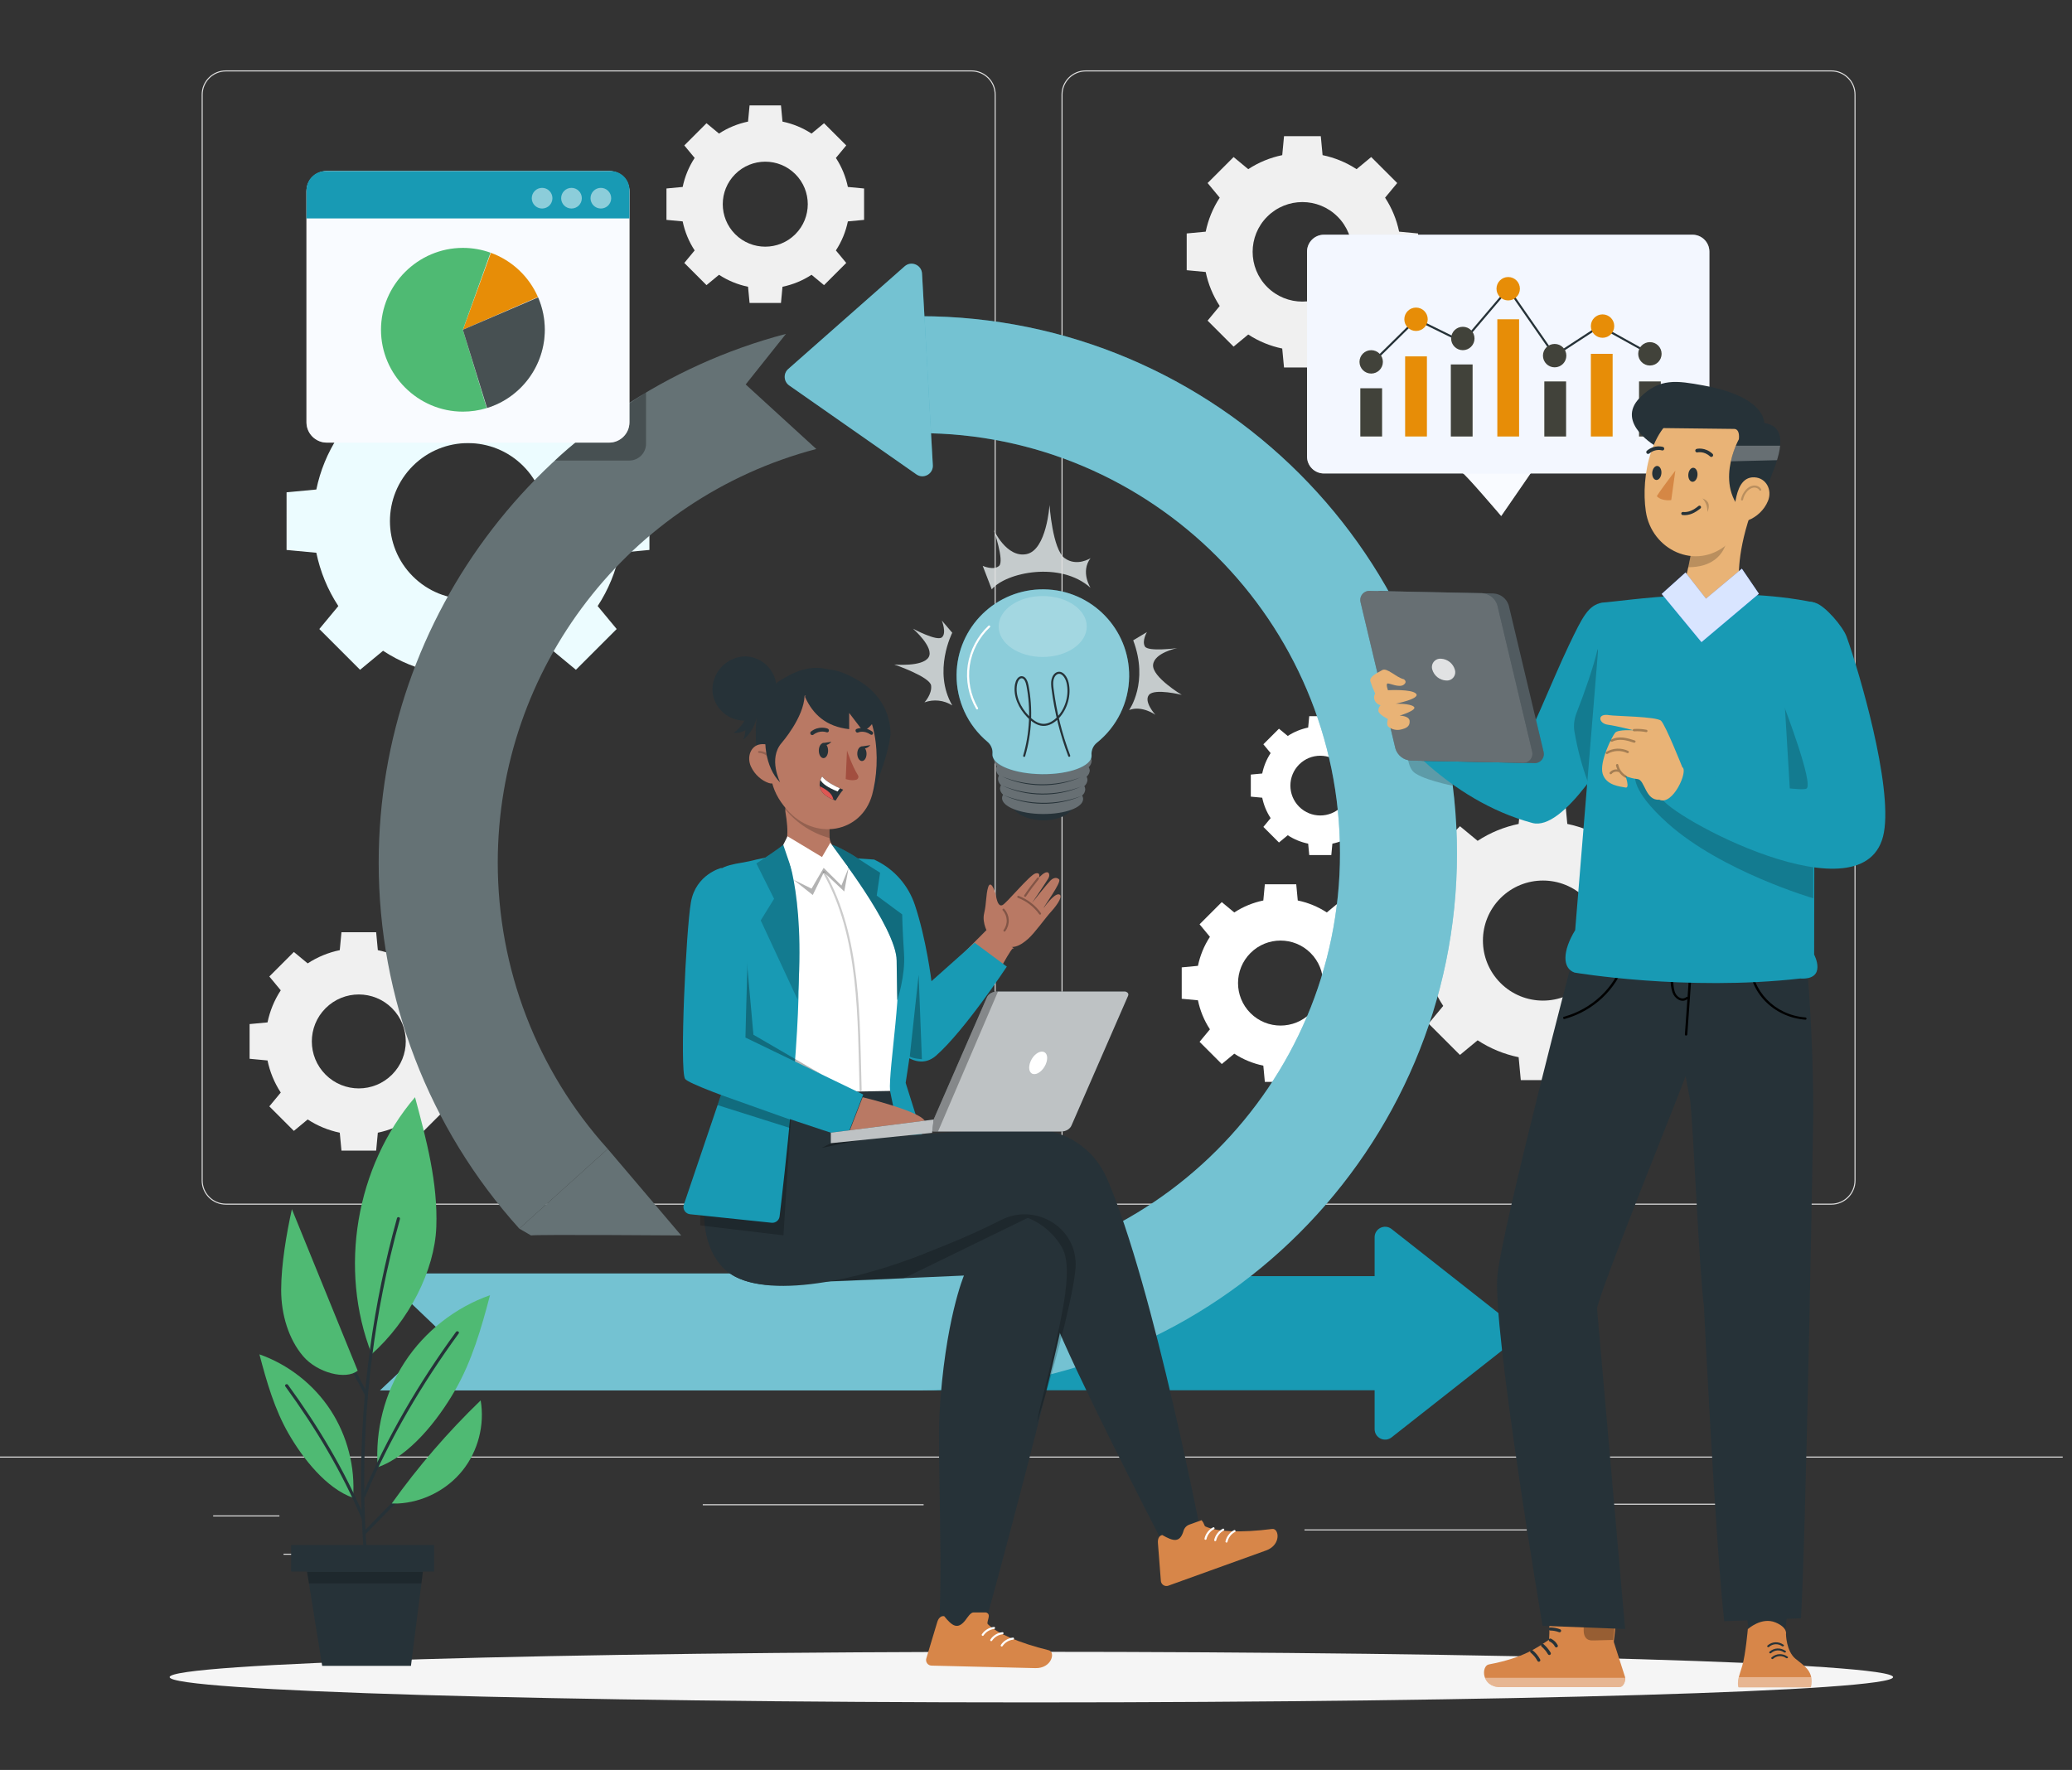 <svg width="206" height="176" viewBox="0 0 206 176" fill="none" xmlns="http://www.w3.org/2000/svg">
<rect x="0" y="0" width="206" height="176" fill="#333333" stroke="none"/>
<g clip-path="url(#clip0_318_1185)">
<path d="M98.601 58.602C100.026 56.907 105.436 55.772 108.422 58.45C108.422 58.45 107.393 56.861 108.422 55.502C108.422 55.502 107.064 56.384 105.85 55.502C104.636 54.62 104.345 50.211 104.345 50.211C104.345 50.211 104.06 54.689 102.063 55.099C100.067 55.507 98.789 52.667 98.789 52.667C98.789 52.667 99.874 55.783 99.331 56.269C98.789 56.755 97.703 56.269 97.703 56.269L98.601 58.602Z" fill="#C5CBCC"/>
<path d="M94.675 62.921C94.675 62.921 92.71 66.736 94.675 70.147C93.851 69.621 92.829 69.509 91.91 69.844C91.91 69.844 92.682 69.028 92.571 68.164C92.46 67.3 88.908 66.078 88.908 66.078C88.908 66.078 91.707 66.335 92.317 65.365C92.926 64.395 90.773 62.518 90.773 62.518C90.773 62.518 93.127 63.788 93.636 63.382C94.146 62.975 93.636 61.702 93.636 61.702L94.675 62.921Z" fill="#C5CBCC"/>
<path d="M112.258 70.605C112.258 70.605 114.244 67.852 112.664 63.672L114.028 62.854C114.028 62.854 113.513 63.726 113.824 64.279C114.135 64.832 117.03 64.449 117.03 64.449C117.03 64.449 114.74 64.91 114.64 66.118C114.539 67.328 117.488 69.095 117.488 69.095C117.488 69.095 114.792 68.421 114.234 69.095C113.675 69.769 114.869 71.076 114.869 71.076C114.869 71.076 113.531 70.116 112.258 70.605Z" fill="#C5CBCC"/>
<path d="M33.638 43.376C32.561 45.016 31.836 46.818 31.45 48.676L28.491 48.955L28.49 54.687L31.45 54.966C31.836 56.824 32.561 58.626 33.638 60.266L31.747 62.549L35.8 66.603L38.084 64.712C39.724 65.789 41.526 66.513 43.384 66.899L43.663 69.859L49.395 69.859L49.673 66.899C51.532 66.513 53.334 65.789 54.974 64.712L57.257 66.602L61.311 62.549L59.42 60.266C60.497 58.625 61.222 56.824 61.607 54.965L64.567 54.686L64.567 48.955L61.608 48.676C61.222 46.818 60.497 45.016 59.42 43.376L61.31 41.092L57.257 37.039L54.974 38.929C53.333 37.852 51.531 37.127 49.673 36.741L49.395 33.781L43.662 33.782L43.384 36.741C41.526 37.127 39.724 37.851 38.084 38.929L35.8 37.038L31.747 41.092L33.638 43.376ZM52.016 46.334C55.046 49.364 55.046 54.277 52.016 57.308C48.985 60.338 44.072 60.338 41.042 57.308C38.011 54.277 38.011 49.365 41.042 46.334C44.072 43.303 48.985 43.303 52.016 46.334Z" fill="#ECFCFF"/>
<path d="M69.063 15.704C68.476 16.597 68.082 17.578 67.872 18.59L66.26 18.742V21.864L67.872 22.016C68.082 23.028 68.477 24.009 69.063 24.902L68.034 26.146L70.241 28.353L71.485 27.324C72.378 27.91 73.359 28.305 74.371 28.515L74.523 30.127H77.645L77.796 28.515C78.808 28.305 79.79 27.911 80.683 27.324L81.927 28.354L84.134 26.146L83.105 24.903C83.691 24.009 84.086 23.028 84.296 22.016L85.908 21.864L85.908 18.743L84.296 18.591C84.086 17.579 83.691 16.598 83.105 15.705L84.134 14.461L81.927 12.254L80.683 13.283C79.79 12.697 78.808 12.302 77.796 12.092L77.645 10.48H74.523L74.371 12.092C73.359 12.302 72.378 12.696 71.485 13.283L70.241 12.253L68.034 14.461L69.063 15.704ZM79.072 17.315C80.722 18.965 80.722 21.641 79.072 23.291C77.421 24.942 74.745 24.942 73.095 23.291C71.445 21.641 71.445 18.965 73.095 17.314C74.746 15.665 77.421 15.665 79.072 17.315Z" fill="#F0F0F0"/>
<path d="M126.328 74.887C125.916 75.515 125.639 76.204 125.491 76.916L124.357 77.022V79.217L125.491 79.323C125.638 80.035 125.916 80.725 126.328 81.353L125.605 82.227L127.156 83.778L128.03 83.055C128.658 83.467 129.348 83.745 130.059 83.892L130.166 85.025H132.36L132.467 83.892C133.178 83.745 133.868 83.467 134.496 83.055L135.37 83.778L136.922 82.227L136.198 81.353C136.61 80.725 136.888 80.035 137.035 79.323L138.168 79.217V77.022L137.035 76.916C136.888 76.205 136.61 75.515 136.198 74.887L136.921 74.013L135.37 72.462L134.496 73.185C133.868 72.773 133.178 72.495 132.467 72.348L132.36 71.214H130.166L130.059 72.347C129.348 72.495 128.658 72.772 128.03 73.184L127.156 72.461L125.604 74.012L126.328 74.887ZM133.363 76.019C134.523 77.179 134.523 79.06 133.363 80.22C132.203 81.38 130.322 81.38 129.162 80.22C128.002 79.06 128.002 77.179 129.162 76.019C130.323 74.859 132.203 74.859 133.363 76.019Z" fill="white"/>
<path d="M120.292 93.156C119.705 94.049 119.311 95.03 119.1 96.042L117.488 96.194V99.316L119.101 99.467C119.311 100.479 119.705 101.46 120.292 102.354L119.262 103.598L121.47 105.805L122.713 104.776C123.607 105.362 124.588 105.757 125.6 105.967L125.752 107.579H128.873L129.025 105.967C130.037 105.757 131.018 105.363 131.912 104.776L133.155 105.805L135.363 103.598L134.333 102.354C134.92 101.461 135.314 100.48 135.524 99.467L137.136 99.316L137.137 96.194L135.525 96.042C135.315 95.03 134.92 94.049 134.333 93.156L135.363 91.912L133.155 89.705L131.912 90.734C131.018 90.147 130.037 89.753 129.025 89.543L128.873 87.931H125.752L125.6 89.543C124.588 89.753 123.607 90.147 122.713 90.734L121.47 89.704L119.262 91.912L120.292 93.156ZM130.301 94.767C131.951 96.417 131.951 99.093 130.301 100.743C128.65 102.394 125.974 102.394 124.324 100.743C122.673 99.093 122.673 96.418 124.324 94.767C125.974 93.116 128.65 93.116 130.301 94.767Z" fill="white"/>
<path d="M143.486 87.032C142.658 88.294 142.1 89.68 141.804 91.11L139.526 91.324V95.734L141.804 95.948C142.1 97.377 142.657 98.763 143.486 100.026L142.032 101.783L145.15 104.901L146.907 103.446C148.169 104.275 149.555 104.832 150.984 105.129L151.199 107.406H155.608L155.823 105.129C157.252 104.832 158.638 104.275 159.9 103.446L161.657 104.901L164.775 101.783L163.321 100.026C164.15 98.764 164.707 97.378 165.003 95.949L167.28 95.734L167.281 91.325L165.004 91.11C164.707 89.681 164.15 88.295 163.321 87.033L164.775 85.276L161.657 82.158L159.901 83.612C158.639 82.784 157.252 82.226 155.823 81.93L155.609 79.652L151.199 79.653L150.985 81.93C149.555 82.227 148.17 82.784 146.907 83.612L145.151 82.158L142.032 85.276L143.486 87.032ZM157.624 89.308C159.955 91.639 159.955 95.419 157.624 97.75C155.293 100.082 151.513 100.082 149.182 97.75C146.851 95.419 146.851 91.639 149.182 89.308C151.514 86.977 155.293 86.977 157.624 89.308Z" fill="#F0F0F0"/>
<path d="M121.266 19.657C120.579 20.703 120.117 21.852 119.871 23.037L117.983 23.215V26.869L119.871 27.047C120.117 28.232 120.579 29.381 121.266 30.427L120.06 31.883L122.645 34.468L124.101 33.262C125.147 33.949 126.296 34.411 127.48 34.657L127.658 36.544L131.313 36.544L131.491 34.657C132.676 34.41 133.825 33.949 134.871 33.262L136.327 34.467L138.912 31.883L137.706 30.427C138.393 29.381 138.855 28.232 139.101 27.047L140.988 26.869L140.988 23.214L139.101 23.036C138.855 21.852 138.393 20.703 137.706 19.657L138.912 18.201L136.327 15.616L134.871 16.822C133.825 16.135 132.676 15.673 131.492 15.427L131.314 13.539H127.659L127.481 15.427C126.296 15.673 125.148 16.134 124.102 16.822L122.646 15.616L120.061 18.201L121.266 19.657ZM132.985 21.544C134.917 23.476 134.917 26.609 132.985 28.541C131.052 30.474 127.919 30.474 125.987 28.541C124.055 26.609 124.055 23.476 125.987 21.544C127.919 19.611 131.052 19.611 132.985 21.544Z" fill="#F0F0F0"/>
<path d="M27.913 98.475C27.265 99.463 26.829 100.547 26.597 101.666L24.815 101.833V105.283L26.597 105.451C26.829 106.569 27.265 107.653 27.914 108.641L26.776 110.016L29.216 112.455L30.59 111.317C31.577 111.965 32.662 112.402 33.78 112.634L33.948 114.415L37.398 114.415L37.565 112.634C38.684 112.401 39.768 111.965 40.756 111.317L42.13 112.455L44.57 110.015L43.432 108.641C44.08 107.653 44.516 106.569 44.748 105.451L46.529 105.283L46.53 101.833L44.748 101.665C44.516 100.547 44.08 99.463 43.432 98.475L44.57 97.101L42.13 94.662L40.756 95.799C39.768 95.151 38.684 94.715 37.565 94.483L37.398 92.701H33.948L33.78 94.482C32.662 94.714 31.578 95.15 30.59 95.799L29.216 94.661L26.776 97.101L27.913 98.475ZM38.975 100.256C40.798 102.08 40.799 105.037 38.975 106.861C37.151 108.685 34.194 108.685 32.37 106.861C30.546 105.037 30.546 102.08 32.37 100.256C34.194 98.432 37.151 98.432 38.975 100.256Z" fill="#F0F0F0"/>
<path d="M182.074 119.792H107.94C106.615 119.792 105.536 118.713 105.536 117.387V9.405C105.536 8.079 106.615 7 107.94 7H182.074C183.4 7 184.478 8.079 184.478 9.405V117.387C184.479 118.713 183.4 119.792 182.074 119.792ZM107.94 7.103C106.671 7.103 105.639 8.136 105.639 9.405V117.387C105.639 118.656 106.671 119.689 107.94 119.689H182.074C183.343 119.689 184.376 118.656 184.376 117.387V9.405C184.376 8.136 183.343 7.103 182.074 7.103H107.94Z" fill="#E0E0E0"/>
<path d="M96.588 119.791H22.454C21.128 119.791 20.05 118.713 20.05 117.387V9.404C20.05 8.079 21.128 7 22.454 7H96.588C97.914 7 98.992 8.078 98.992 9.404V117.387C98.992 118.713 97.914 119.791 96.588 119.791ZM22.454 7.103C21.185 7.103 20.152 8.135 20.152 9.404V117.387C20.152 118.656 21.185 119.688 22.454 119.688H96.588C97.858 119.688 98.89 118.656 98.89 117.387V9.404C98.89 8.135 97.857 7.103 96.588 7.103H22.454Z" fill="#E0E0E0"/>
<path d="M205.077 144.839H0V144.942H205.077V144.839Z" fill="#E0E0E0"/>
<path d="M27.779 150.69H21.192V150.792H27.779V150.69Z" fill="#E0E0E0"/>
<path d="M91.826 149.578H69.87V149.681H91.826V149.578Z" fill="#E0E0E0"/>
<path d="M43.059 154.5H28.19V154.602H43.059V154.5Z" fill="#E0E0E0"/>
<path d="M172.896 149.525H155.182V149.627H172.896V149.525Z" fill="#E0E0E0"/>
<path d="M179.147 149.525H176.551V149.627H179.147V149.525Z" fill="#E0E0E0"/>
<path d="M151.797 152.08H129.694V152.182H151.797V152.08Z" fill="#E0E0E0"/>
<path d="M188.209 166.769C188.209 168.158 149.852 169.284 102.538 169.284C55.224 169.284 16.867 168.158 16.867 166.769C16.867 165.38 55.223 164.254 102.538 164.254C149.853 164.254 188.209 165.38 188.209 166.769Z" fill="#F5F5F5"/>
<path d="M106.867 79.725C106.867 80.766 105.418 81.601 103.657 81.573C101.897 81.545 100.483 80.694 100.495 79.653C100.508 78.612 101.943 77.777 103.701 77.808C105.459 77.838 106.879 78.686 106.867 79.725Z" fill="#263238"/>
<path d="M108.241 76.29C108.413 76.126 108.518 75.903 108.532 75.665C108.532 74.645 106.383 73.788 103.706 73.763C101.029 73.738 98.848 74.536 98.836 75.555C98.847 75.791 98.946 76.015 99.114 76.181C99.064 76.278 99.035 76.384 99.03 76.494C99.037 76.732 99.139 76.957 99.315 77.119C99.258 77.22 99.227 77.335 99.224 77.451C99.231 77.691 99.338 77.917 99.518 78.076C99.455 78.177 99.42 78.294 99.418 78.414C99.433 78.651 99.546 78.871 99.731 79.021C99.664 79.122 99.627 79.24 99.624 79.361C99.624 80.209 101.41 80.925 103.637 80.944C105.864 80.963 107.675 80.319 107.685 79.453C107.684 79.331 107.649 79.211 107.585 79.108C107.768 78.961 107.881 78.743 107.897 78.508C107.896 78.389 107.865 78.273 107.806 78.17C107.988 78.018 108.1 77.799 108.119 77.563C108.119 77.446 108.089 77.332 108.035 77.229C108.216 77.075 108.329 76.855 108.347 76.619C108.337 76.502 108.301 76.39 108.241 76.29Z" fill="#263238"/>
<path opacity="0.3" d="M108.241 76.29C108.413 76.126 108.518 75.903 108.532 75.665C108.532 74.645 106.383 73.788 103.706 73.763C101.029 73.738 98.848 74.536 98.836 75.555C98.847 75.791 98.946 76.015 99.114 76.181C99.064 76.278 99.035 76.384 99.03 76.494C99.037 76.732 99.139 76.957 99.315 77.119C99.258 77.22 99.227 77.335 99.224 77.451C99.231 77.691 99.338 77.917 99.518 78.076C99.455 78.177 99.42 78.294 99.418 78.414C99.433 78.651 99.546 78.871 99.731 79.021C99.664 79.122 99.627 79.24 99.624 79.361C99.624 80.209 101.41 80.925 103.637 80.944C105.864 80.963 107.675 80.319 107.685 79.453C107.684 79.331 107.649 79.211 107.585 79.108C107.768 78.961 107.881 78.743 107.897 78.508C107.896 78.389 107.865 78.273 107.806 78.17C107.988 78.018 108.1 77.799 108.119 77.563C108.119 77.446 108.089 77.332 108.035 77.229C108.216 77.075 108.329 76.855 108.347 76.619C108.337 76.502 108.301 76.39 108.241 76.29Z" fill="white"/>
<path d="M112.259 67.282C112.314 62.545 108.519 58.658 103.781 58.603C99.043 58.547 95.157 62.343 95.101 67.081C95.071 69.652 96.195 72.101 98.165 73.754C98.528 74.053 98.718 74.512 98.672 74.98C98.67 75.003 98.67 75.026 98.672 75.049C98.672 76.084 100.861 76.95 103.576 76.982C106.291 77.013 108.508 76.197 108.521 75.158C108.521 75.136 108.521 75.114 108.521 75.093C108.478 74.615 108.679 74.148 109.055 73.851C111.052 72.25 112.227 69.841 112.259 67.282Z" fill="#189AB4"/>
<path opacity="0.5" d="M112.263 67.282C112.318 62.545 108.523 58.658 103.785 58.603C99.047 58.547 95.161 62.343 95.105 67.081C95.075 69.652 96.199 72.101 98.169 73.754C98.531 74.053 98.721 74.512 98.675 74.98C98.674 75.003 98.674 75.026 98.675 75.049C98.675 76.084 100.865 76.95 103.58 76.982C106.294 77.013 108.512 76.197 108.524 75.158C108.524 75.136 108.524 75.114 108.524 75.093C108.482 74.615 108.683 74.148 109.059 73.851C111.056 72.25 112.231 69.841 112.263 67.282Z" fill="white"/>
<path opacity="0.2" d="M108.045 62.3C108.045 63.97 106.09 65.328 103.666 65.328C101.242 65.328 99.287 63.97 99.287 62.3C99.287 60.63 101.242 59.269 103.666 59.269C106.09 59.269 108.045 60.627 108.045 62.3Z" fill="white"/>
<path d="M97.142 70.443C96.396 69.163 96.099 67.626 96.315 66.16C96.532 64.694 97.26 63.309 98.344 62.298" stroke="white" stroke-width="0.205" stroke-miterlimit="10" stroke-linecap="round" stroke-linejoin="round"/>
<path d="M99.719 79.041C102.204 80.063 105.047 80.097 107.556 79.136C105.102 80.224 102.146 80.188 99.719 79.041Z" fill="#263238"/>
<path d="M99.659 78.12C102.145 79.143 104.987 79.177 107.497 78.215C105.042 79.303 102.087 79.267 99.659 78.12Z" fill="#263238"/>
<path d="M99.601 77.199C102.086 78.222 104.928 78.256 107.438 77.294C104.983 78.382 102.028 78.346 99.601 77.199Z" fill="#263238"/>
<path d="M101.823 75.164C102.481 72.923 102.597 70.48 102.154 68.172C102.083 67.799 101.915 67.349 101.58 67.341C101.28 67.334 101.084 67.702 101.019 68.035C100.791 69.214 101.402 70.412 102.184 71.226C102.607 71.667 103.12 72.051 103.693 72.08C104.268 72.108 104.817 71.768 105.233 71.314C106.03 70.447 106.426 69.089 106.138 67.877C106.016 67.365 105.652 66.815 105.195 66.912C104.919 66.971 104.718 67.263 104.647 67.572C104.576 67.881 104.61 68.208 104.651 68.524C104.942 70.805 105.499 73.041 106.302 75.157" stroke="#263238" stroke-width="0.205" stroke-miterlimit="10" stroke-linecap="round" stroke-linejoin="round"/>
<path d="M145.396 47.031C145.651 47.082 149.251 51.311 149.251 51.311L152.337 46.833L145.396 47.031Z" fill="#F3F7FF"/>
<path opacity="0.5" d="M145.396 47.031C145.651 47.082 149.251 51.311 149.251 51.311L152.337 46.833L145.396 47.031Z" fill="white"/>
<path d="M168.267 47.08H131.627C130.699 47.08 129.947 46.328 129.947 45.401V25.021C129.947 24.093 130.699 23.341 131.627 23.341H168.267C169.195 23.341 169.947 24.093 169.947 25.021V45.401C169.947 46.328 169.195 47.08 168.267 47.08Z" fill="#E7EFFF"/>
<path opacity="0.5" d="M168.267 47.08H131.627C130.699 47.08 129.947 46.328 129.947 45.401V25.021C129.947 24.093 130.699 23.341 131.627 23.341H168.267C169.195 23.341 169.947 24.093 169.947 25.021V45.401C169.947 46.328 169.195 47.08 168.267 47.08Z" fill="white"/>
<path d="M135.962 36.527C136.135 36.371 140.817 31.748 140.817 31.748L145.435 34.021L149.948 28.711L154.566 35.364L159.069 32.426" stroke="#263238" stroke-width="0.205" stroke-miterlimit="10"/>
<path d="M137.409 38.608H135.244V43.404H137.409V38.608Z" fill="#41423A"/>
<path d="M141.865 35.438H139.7V43.404H141.865V35.438Z" fill="#E78D07"/>
<path d="M146.407 36.24H144.242V43.405H146.407V36.24Z" fill="#41423A"/>
<path d="M151.03 31.748H148.865V43.405H151.03V31.748Z" fill="#E78D07"/>
<path d="M155.703 37.929H153.538V43.405H155.703V37.929Z" fill="#41423A"/>
<path d="M137.488 35.984C137.488 36.626 136.968 37.147 136.325 37.147C135.683 37.147 135.162 36.627 135.162 35.984C135.162 35.341 135.683 34.821 136.325 34.821C136.968 34.821 137.488 35.342 137.488 35.984Z" fill="#41423A"/>
<path d="M141.946 31.748C141.946 32.391 141.425 32.911 140.782 32.911C140.14 32.911 139.619 32.391 139.619 31.748C139.619 31.106 140.14 30.585 140.782 30.585C141.425 30.585 141.946 31.106 141.946 31.748Z" fill="#E78D07"/>
<path d="M146.598 33.658C146.598 34.3 146.077 34.821 145.435 34.821C144.792 34.821 144.271 34.3 144.271 33.658C144.271 33.016 144.792 32.495 145.435 32.495C146.077 32.495 146.598 33.016 146.598 33.658Z" fill="#41423A"/>
<path d="M151.11 28.711C151.11 29.353 150.589 29.874 149.946 29.874C149.304 29.874 148.783 29.353 148.783 28.711C148.783 28.068 149.304 27.547 149.946 27.547C150.589 27.547 151.11 28.068 151.11 28.711Z" fill="#E78D07"/>
<path d="M155.728 35.364C155.728 36.006 155.207 36.527 154.565 36.527C153.922 36.527 153.401 36.006 153.401 35.364C153.401 34.722 153.922 34.201 154.565 34.201C155.207 34.201 155.728 34.722 155.728 35.364Z" fill="#41423A"/>
<path d="M160.329 35.184H158.164V43.405H160.329V35.184Z" fill="#E78D07"/>
<path d="M165.119 37.929H162.954V43.405H165.119V37.929Z" fill="#41423A"/>
<path d="M159.068 32.425L164.036 35.184" stroke="#263238" stroke-width="0.205" stroke-miterlimit="10"/>
<path d="M160.49 32.425C160.49 33.068 159.97 33.589 159.327 33.589C158.685 33.589 158.164 33.068 158.164 32.425C158.164 31.783 158.685 31.262 159.327 31.262C159.97 31.263 160.49 31.783 160.49 32.425Z" fill="#E78D07"/>
<path d="M165.198 35.184C165.198 35.826 164.678 36.347 164.035 36.347C163.393 36.347 162.872 35.827 162.872 35.184C162.872 34.542 163.393 34.021 164.035 34.021C164.678 34.021 165.198 34.542 165.198 35.184Z" fill="#41423A"/>
<path d="M136.666 142.113V123.029C136.666 122.16 137.668 121.674 138.351 122.211L150.48 131.753C151.01 132.17 151.01 132.972 150.48 133.389L138.351 142.931C137.668 143.468 136.666 142.982 136.666 142.113Z" fill="#189AB4"/>
<path d="M138.634 126.899H81.412V138.245H138.634V126.899Z" fill="#189AB4"/>
<path d="M91.443 138.263H37.778L43.905 132.485L37.778 126.634H91.443C114.481 126.634 133.224 107.891 133.224 84.853C133.224 61.815 114.481 43.071 91.443 43.071V31.442C120.893 31.442 144.853 55.402 144.853 84.853C144.853 114.303 120.893 138.263 91.443 138.263Z" fill="#189AB4"/>
<g opacity="0.4">
<path d="M91.443 138.263H37.778L43.905 132.485L37.778 126.634H91.443C114.481 126.634 133.224 107.891 133.224 84.853C133.224 61.815 114.481 43.071 91.443 43.071V31.442C120.893 31.442 144.853 55.402 144.853 84.853C144.853 114.303 120.893 138.263 91.443 138.263Z" fill="white"/>
</g>
<path d="M51.629 122.173C42.614 112.176 37.649 99.251 37.649 85.779C37.649 61.096 54.301 39.475 78.143 33.199L74.137 38.229L81.157 44.647C62.51 49.555 49.487 66.469 49.487 85.779C49.487 96.317 53.37 106.427 60.42 114.246L51.629 122.173Z" fill="#657275"/>
<path d="M52.795 122.851C53.235 122.741 67.726 122.851 67.726 122.851L60.419 114.246L51.627 122.173L52.795 122.851Z" fill="#657275"/>
<path d="M91.669 27.204L92.743 46.258C92.792 47.126 91.82 47.668 91.108 47.17L78.46 38.326C77.908 37.939 77.862 37.138 78.368 36.692L89.941 26.482C90.592 25.907 91.62 26.337 91.669 27.204Z" fill="#189AB4"/>
<path opacity="0.4" d="M91.669 27.204L92.743 46.258C92.792 47.126 91.82 47.668 91.108 47.17L78.46 38.326C77.908 37.939 77.862 37.138 78.368 36.692L89.941 26.482C90.592 25.907 91.62 26.337 91.669 27.204Z" fill="white"/>
<path d="M85.695 67.882C87.929 69.373 88.567 71.518 88.538 73.07C88.261 75.166 87.534 76.65 86.968 78.688L81.409 66.419C82.708 66.676 83.292 66.41 85.695 67.882Z" fill="#263238"/>
<path d="M82.907 66.798C80.729 65.785 78.592 66.98 77.347 67.81C75.983 68.967 75.18 70.651 75.139 72.439C75.139 74.11 75.139 76.135 76.151 77.006C76.719 77.511 77.472 77.753 78.228 77.675L86.492 70.048C85.593 68.678 84.359 67.559 82.907 66.798Z" fill="#263238"/>
<path d="M83.049 89.388C82.413 90.044 81.833 89.825 80.985 89.478C75.939 87.663 77.432 85.227 77.432 85.227C78.389 84.103 78.431 82.76 78.082 80.712C78.076 80.652 78.073 80.592 78.075 80.532C78.078 80.258 78.166 79.993 78.326 79.771C78.748 79.154 79.59 78.996 80.207 79.418L80.208 79.419L82.468 80.065C82.474 80.096 82.48 80.127 82.487 80.162C82.493 81.282 82.461 82.152 82.469 82.836C82.485 82.918 82.47 83.005 82.474 83.085C82.49 83.166 82.484 83.256 82.484 83.337C82.538 84.274 84.124 85.65 84.77 85.977C85.162 86.201 85.205 87.178 83.049 89.388Z" fill="#B97964"/>
<path opacity="0.2" d="M82.465 80.057C82.466 80.091 82.473 80.126 82.485 80.158C82.491 81.278 82.459 82.148 82.467 82.832C82.463 82.915 82.465 82.998 82.472 83.081C82.477 83.168 82.488 83.255 82.504 83.341C80.787 82.874 79.255 81.892 78.113 80.528C78.115 80.258 78.196 79.996 78.345 79.772C78.761 79.151 79.6 78.983 80.223 79.396L82.465 80.057Z" fill="black"/>
<path d="M76.376 72.928C76.463 76.791 76.414 78.423 78.249 80.521C81.013 83.671 85.642 82.831 86.707 79.039C87.638 75.626 87.359 69.892 83.717 68.12C80.075 66.347 76.293 69.06 76.376 72.928Z" fill="#B97964"/>
<path d="M74.665 76.237C75.056 77.071 75.758 77.633 76.426 77.862C77.431 78.206 78.1 76.601 77.837 75.542C77.6 74.59 76.643 73.892 75.627 74.009C74.626 74.125 74.219 75.283 74.665 76.237Z" fill="#B97964"/>
<path opacity="0.2" d="M76.852 76.214C76.858 75.845 76.713 75.475 76.457 75.209C76.201 74.943 75.837 74.784 75.468 74.776" stroke="black" stroke-width="0.205" stroke-miterlimit="10" stroke-linecap="round" stroke-linejoin="round"/>
<path d="M81.408 74.592C81.392 75.004 81.586 75.359 81.841 75.386C82.096 75.413 82.314 75.101 82.33 74.689C82.346 74.277 82.152 73.921 81.897 73.894C81.643 73.868 81.424 74.18 81.408 74.592Z" fill="#263238"/>
<path d="M85.232 74.903C85.218 75.302 85.412 75.648 85.666 75.675C85.92 75.701 86.137 75.4 86.151 75.001C86.166 74.602 85.971 74.256 85.718 74.23C85.464 74.202 85.246 74.504 85.232 74.903Z" fill="#263238"/>
<path d="M80.72 73.094C80.769 73.104 80.82 73.094 80.861 73.062C81.506 72.559 82.162 72.81 82.169 72.813C82.266 72.85 82.372 72.803 82.403 72.703C82.435 72.603 82.38 72.491 82.282 72.452C82.248 72.439 81.424 72.122 80.625 72.747C80.545 72.809 80.534 72.93 80.599 73.017C80.63 73.059 80.674 73.085 80.72 73.094Z" fill="#263238"/>
<path d="M86.685 73.066C86.725 73.056 86.76 73.03 86.781 72.989C86.823 72.904 86.79 72.789 86.706 72.732C85.862 72.158 85.172 72.482 85.143 72.496C85.061 72.536 85.033 72.644 85.081 72.739C85.128 72.833 85.232 72.877 85.314 72.838C85.341 72.825 85.879 72.583 86.55 73.039C86.594 73.068 86.642 73.077 86.685 73.066Z" fill="#263238"/>
<path d="M84.209 74.626C84.209 74.626 84.693 76.129 85.301 77.092C85.407 77.26 85.314 77.485 85.122 77.537C84.628 77.673 84.081 77.466 84.081 77.466L84.209 74.626Z" fill="#A24E3F"/>
<path d="M81.751 73.899L82.659 73.764C82.659 73.764 82.116 74.386 81.751 73.899Z" fill="#263238"/>
<path d="M85.627 74.231L86.535 74.096C86.535 74.096 85.992 74.718 85.627 74.231Z" fill="#263238"/>
<path d="M83.831 78.526C83.51 78.885 83.08 79.611 83.08 79.611C83.007 79.584 82.934 79.557 82.863 79.526C81.885 79.133 81.561 78.628 81.499 78.187C81.466 77.946 81.514 77.722 81.576 77.548C81.645 77.347 81.741 77.219 81.741 77.219C82.135 77.737 83.017 78.174 83.499 78.387C83.7 78.479 83.831 78.526 83.831 78.526Z" fill="#263238"/>
<path d="M83.499 78.387L83.27 78.701C82.35 78.329 81.752 77.944 81.576 77.549C81.645 77.347 81.741 77.22 81.741 77.22C82.135 77.738 83.018 78.174 83.499 78.387Z" fill="white"/>
<path d="M82.862 79.526C81.884 79.133 81.56 78.628 81.498 78.187C81.826 78.334 82.205 78.547 82.497 78.839C82.721 79.06 82.82 79.303 82.862 79.526Z" fill="#DE5753"/>
<path d="M77.714 73.87C77.714 73.87 79.921 71.348 79.99 69.191C79.99 69.191 87.887 67.439 87.159 74.254C87.159 74.254 88.866 68.36 82.414 67.398C75.962 66.436 74.63 74.862 77.555 77.799C77.566 77.769 76.349 75.45 77.714 73.87Z" fill="#263238"/>
<path d="M70.831 68.737C70.982 70.494 72.529 71.797 74.287 71.647C76.044 71.496 77.348 69.949 77.197 68.191C77.056 66.538 75.673 65.269 74.014 65.269C72.181 65.355 70.76 66.903 70.831 68.737Z" fill="#263238"/>
<path d="M85.347 68.242C86.197 69.057 86.764 70.121 86.968 71.28C86.968 72.121 85.824 72.728 85.824 72.728L84.426 70.895V72.506C82.137 72.255 80.814 71.039 80.03 69.285L81.306 67.006C81.306 67.006 84.588 67.583 85.347 68.242Z" fill="#263238"/>
<path d="M74.438 70.578C74.242 71.49 73.702 72.323 72.951 72.876C73.355 72.91 73.769 72.81 74.114 72.596C74.097 72.925 74.025 73.251 73.899 73.556C74.825 72.785 75.372 71.578 75.34 70.373L74.438 70.578Z" fill="#263238"/>
<path d="M119.646 153.734L115.817 153.843C115.817 153.843 108.981 140.684 105.699 133.304C101.821 124.584 102.674 121.776 101.511 121.725C99.364 121.631 77.448 131.707 71.959 126.119C66.469 120.53 74.41 107.063 74.41 107.063C74.41 107.063 86.643 105.173 87.641 108.158C87.886 109.04 88.418 109.951 88.547 110.857C88.694 111.752 88.992 113.074 88.992 113.074C89.282 113.002 97.666 112.19 102.869 112.309C106.004 112.381 108.796 114.285 110.044 117.162C114.747 128.009 119.646 153.734 119.646 153.734Z" fill="#263238"/>
<path d="M81.071 127.465C81.071 127.465 81.966 127.465 95.836 126.839C95.836 126.839 93.932 131.336 93.402 140.599C93.184 144.409 93.792 156.75 93.315 162.212C93.557 162.553 96.106 163.682 97.66 162.541C97.66 162.541 106.66 130.065 106.57 125.658C106.481 121.251 101.371 119.953 101.371 119.953C101.371 119.953 91.528 125.658 81.071 127.465Z" fill="#263238"/>
<path opacity="0.2" d="M93.971 123.832C95.87 123.066 97.735 122.222 99.562 121.301C102.732 119.702 106.63 121.759 106.928 125.297C106.938 125.415 106.944 125.535 106.947 125.657C106.992 127.447 105.394 134.159 103.108 141.456C103.167 141.025 103.249 140.596 103.354 140.172C105.622 131.058 106.759 126.324 105.622 124.119C104.858 122.748 103.644 121.683 102.186 121.103L89.792 127.143C82.964 127.443 81.944 127.456 81.823 127.456C85.987 126.673 90.059 125.458 93.971 123.832Z" fill="black"/>
<path d="M98.308 160.697C98.323 160.5 98.154 160.337 97.957 160.337H96.79C96.496 160.33 96.175 160.855 95.996 161.089C95.22 162.095 94.666 161.695 93.873 160.711C93.356 160.638 93.201 161.231 93.155 161.389L92.097 164.904C92.005 165.198 92.168 165.51 92.462 165.602C92.514 165.618 92.569 165.627 92.623 165.627C94.204 165.665 94.951 165.683 96.918 165.731L102.933 165.876C104.573 165.915 104.953 164.272 104.281 164.102C101.26 163.358 99.13 162.412 98.213 161.506C98.085 161.386 98.28 161.058 98.308 160.697Z" fill="#D78649"/>
<path d="M98.826 161.881C98.377 161.932 97.954 162.189 97.704 162.566" stroke="white" stroke-width="0.205" stroke-miterlimit="10" stroke-linecap="round" stroke-linejoin="round"/>
<path d="M99.67 162.406C99.22 162.456 98.798 162.714 98.548 163.091" stroke="white" stroke-width="0.205" stroke-miterlimit="10" stroke-linecap="round" stroke-linejoin="round"/>
<path d="M100.714 162.942C100.264 162.992 99.842 163.25 99.592 163.627" stroke="white" stroke-width="0.205" stroke-miterlimit="10" stroke-linecap="round" stroke-linejoin="round"/>
<path d="M119.459 151.168L118.234 151.61C117.957 151.709 117.751 151.942 117.668 152.225C117.309 153.444 116.647 153.27 115.552 152.641C115.044 152.759 115.114 153.367 115.129 153.532L115.413 157.192C115.434 157.499 115.7 157.73 116.006 157.71C116.061 157.706 116.115 157.695 116.166 157.675C117.653 157.139 118.357 156.886 120.208 156.218L125.868 154.178C127.411 153.622 127.17 151.952 126.483 152.037C123.397 152.435 121.07 152.324 119.887 151.811C119.67 151.725 119.799 151.555 119.459 151.168Z" fill="#D78649"/>
<path d="M120.65 151.971C120.249 152.181 119.949 152.574 119.852 153.016" stroke="white" stroke-width="0.205" stroke-miterlimit="10" stroke-linecap="round" stroke-linejoin="round"/>
<path d="M121.617 152.106C121.216 152.315 120.916 152.708 120.818 153.15" stroke="white" stroke-width="0.205" stroke-miterlimit="10" stroke-linecap="round" stroke-linejoin="round"/>
<path d="M122.737 152.246C122.336 152.456 122.036 152.849 121.938 153.291" stroke="white" stroke-width="0.205" stroke-miterlimit="10" stroke-linecap="round" stroke-linejoin="round"/>
<path d="M91.187 112.85L89.427 113.019C89.427 113.019 89.282 111.809 89.134 110.914C89.006 110.008 88.01 106.961 87.766 106.08C82.73 106.58 74.185 106.277 74.185 106.277C74.185 106.277 66.474 120.539 71.954 126.114C75.248 129.457 84.948 127.5 92.13 124.564L91.187 112.85Z" fill="#263238"/>
<path opacity="0.3" d="M89.427 112.534L81.704 114.145C81.704 114.145 85.931 111.853 89.134 110.922C89.282 111.835 89.427 112.534 89.427 112.534Z" fill="black"/>
<path d="M100.752 94.381C100.795 93.701 98.782 97.591 98.782 97.591L95.384 95.192L98.089 92.471C98.089 92.471 100.836 94.265 100.794 94.323" fill="#B97964"/>
<path d="M87.111 85.574C88.931 86.466 90.311 88.053 90.954 89.976C92.107 93.425 92.607 97.566 92.607 97.566L96.9 93.743L100.098 96.119C100.098 96.119 95.898 102.484 93.071 104.966C90.724 107.027 88.063 103.029 88.063 103.029L86.907 85.474L87.111 85.574Z" fill="#189AB4"/>
<path opacity="0.2" d="M78.813 108.366L77.89 122.84L69.612 121.853V120.366L78.813 108.366Z" fill="black"/>
<path d="M74.809 108.728C74.486 105.056 73.182 98.327 70.937 91.261C70.206 88.963 72.816 86.422 72.816 86.422C72.816 86.422 74.501 86.289 74.809 86.255C75.148 86.215 75.496 86.181 75.844 86.151C78.466 85.934 80.613 85.775 82.952 85.909C83.54 85.944 84.143 85.993 84.736 86.042C84.927 86.062 86.168 86.081 86.354 86.101C86.354 86.101 89.716 90.035 89.898 92.812C89.996 94.364 90.745 95.031 90.662 98.743C90.647 101.263 88.818 104.935 88.652 108.478L74.809 108.728Z" fill="white"/>
<path d="M79.391 96.39C79.214 90.628 78.534 86.969 78.225 85.57C78.143 85.203 77.797 84.959 77.423 85.005L75.197 85.474C73.016 86.055 71.847 85.742 70.633 87.362C70.398 87.676 70.201 90.089 70.219 90.42C70.249 91.013 70.66 92.832 71.209 95.026C71.587 96.548 72.033 98.258 72.459 99.869C73.007 101.922 73.463 102.457 73.639 103.116L67.993 119.772C67.834 120.217 68.134 120.694 68.604 120.742L76.708 121.589C77.105 121.631 77.461 121.348 77.508 120.952C77.913 117.57 79.594 103.013 79.391 96.39Z" fill="#189AB4"/>
<path d="M90.041 107.679C90.041 107.679 91.742 97.141 91.29 94.504C90.837 91.867 86.908 85.474 86.908 85.474L85.114 85.35L82.991 84.49C82.991 84.49 87.892 90.403 89.095 94.669C89.887 97.475 88.308 106.342 88.49 108.481L89.403 112.909L91.657 112.809L90.041 107.679Z" fill="#189AB4"/>
<path d="M77.925 84.096C77.925 84.096 80.129 88.447 79.295 99.394L75.633 91.525L76.958 89.374L75.199 85.859C75.199 85.859 77.081 84.649 77.872 84.009L77.925 84.096Z" fill="#189AB4"/>
<g opacity="0.2">
<path d="M77.925 84.096C77.925 84.096 80.129 88.447 79.295 99.394L75.633 91.525L76.958 89.374L75.199 85.859C75.199 85.859 77.081 84.649 77.872 84.009L77.925 84.096Z" fill="black"/>
</g>
<path d="M89.209 99.458C89.209 99.458 90.029 97.044 89.879 94.816C89.729 92.588 89.695 90.925 89.695 90.925L87.166 89.057L87.499 86.78C87.499 86.78 86.28 86.031 85.147 85.264C84.374 84.74 82.856 83.948 82.656 84.009C82.656 84.009 89.112 92.179 89.145 95.521C89.176 98.746 89.209 99.458 89.209 99.458Z" fill="#189AB4"/>
<path opacity="0.3" d="M89.209 99.458C89.209 99.458 90.029 97.044 89.879 94.816C89.729 92.588 89.695 90.925 89.695 90.925L87.166 89.057L87.499 86.78C87.499 86.78 86.28 86.031 85.147 85.264C84.374 84.74 82.856 83.948 82.656 84.009C82.656 84.009 89.112 92.179 89.145 95.521C89.176 98.746 89.209 99.458 89.209 99.458Z" fill="black"/>
<path opacity="0.3" d="M90.45 105.06L91.331 96.933L91.656 105.324C91.656 105.324 90.811 105.282 90.45 105.06Z" fill="black"/>
<path d="M84.286 86.188L82.55 83.803L81.724 85.222L78.297 83.158L77.871 84.009L79.088 87.581C79.088 87.581 82.131 88.826 82.292 88.826C82.453 88.826 84.286 86.188 84.286 86.188Z" fill="white"/>
<path opacity="0.3" d="M84.365 86.3L83.655 88.057L81.889 86.3L80.686 88.363L78.892 87.484L80.805 88.999L81.912 86.738L83.937 88.646L84.365 86.3Z" fill="black"/>
<path opacity="0.3" d="M74.906 102.892L74.213 95.13L73.681 103.583L81.702 106.845L74.906 102.892Z" fill="black"/>
<path d="M71.731 86.3C71.731 86.3 69.183 86.925 68.694 89.707C68.204 92.489 67.555 106.396 68.109 107.277C68.662 108.157 84.163 113.142 84.163 113.142L85.822 108.837L74.113 103.173C74.113 103.173 74.209 99.199 74.304 96.103C74.355 94.465 74.405 93.074 74.442 92.644C74.547 91.403 71.731 86.3 71.731 86.3Z" fill="#189AB4"/>
<path d="M85.763 109.106C85.763 109.106 90.635 110.276 91.765 111.249C92.266 111.681 92.252 112.387 92.252 112.387L84.362 112.739L85.763 109.106Z" fill="#B97964"/>
<path opacity="0.3" d="M71.686 108.882C71.843 108.94 78.544 111.326 78.544 111.326V112.167L71.344 109.892L71.686 108.882Z" fill="black"/>
<path opacity="0.2" d="M81.912 86.738C85.563 93.105 85.361 101.385 85.563 108.416" stroke="black" stroke-width="0.205" stroke-miterlimit="10" stroke-linecap="round" stroke-linejoin="round"/>
<path d="M98.266 92.87C98.266 92.87 97.604 91.817 97.845 90.817C98.085 89.817 98.011 88.955 98.242 88.224C98.472 87.493 98.882 88.443 98.997 88.993C99.113 89.542 99.249 90.164 99.648 90.01C100.047 89.856 102.363 87.005 102.94 86.855C103.517 86.705 103.286 87.283 103.286 87.283C103.286 87.283 103.867 86.606 104.198 86.763C104.285 86.804 104.418 87.038 104.202 87.388C103.714 88.176 102.607 89.777 102.607 89.777C102.669 89.684 104.177 87.806 104.44 87.554C104.783 87.225 105.112 87.245 105.297 87.45C105.559 87.742 103.769 90.134 103.764 90.288C103.764 90.288 104.748 88.876 105.252 88.931C105.756 88.985 105.184 89.908 104.526 90.626C103.923 91.284 102.911 92.733 102.233 93.342C101.397 94.093 100.667 94.409 99.702 93.987C98.736 93.564 98.266 92.87 98.266 92.87Z" fill="#B97964"/>
<path opacity="0.3" d="M103.197 87.356C102.745 87.91 102.318 88.485 101.918 89.079" stroke="black" stroke-width="0.205" stroke-miterlimit="10" stroke-linecap="round" stroke-linejoin="round"/>
<path opacity="0.3" d="M103.404 90.848C102.866 90.096 102.102 89.508 101.238 89.18" stroke="black" stroke-width="0.205" stroke-miterlimit="10" stroke-linecap="round" stroke-linejoin="round"/>
<path opacity="0.3" d="M99.768 90.455C100.021 90.734 100.173 91.102 100.19 91.478C100.208 91.854 100.09 92.236 99.863 92.536" stroke="black" stroke-width="0.205" stroke-miterlimit="10" stroke-linecap="round" stroke-linejoin="round"/>
<path d="M105.492 112.521H92.853C92.634 112.519 92.459 112.376 92.461 112.201C92.461 112.168 92.468 112.136 92.481 112.104L98.104 99.214C98.246 98.845 98.669 98.594 99.149 98.592H111.796C112.01 98.592 112.184 98.732 112.184 98.903C112.184 98.939 112.176 98.975 112.161 99.009L106.538 111.899C106.393 112.266 105.971 112.517 105.492 112.521Z" fill="#263238"/>
<path opacity="0.7" d="M111.796 98.592H99.149C98.669 98.593 98.246 98.845 98.104 99.214L92.481 112.104C92.468 112.135 92.461 112.168 92.461 112.201C92.459 112.376 92.635 112.519 92.853 112.521H105.492C105.971 112.517 106.393 112.266 106.537 111.899L112.16 99.008C112.175 98.975 112.183 98.939 112.183 98.903C112.184 98.731 112.01 98.592 111.796 98.592Z" fill="white"/>
<path d="M103.963 105.843C103.69 106.462 103.136 106.887 102.724 106.8C102.311 106.714 102.201 106.15 102.466 105.53C102.731 104.91 103.291 104.495 103.704 104.581C104.117 104.668 104.24 105.209 103.963 105.843Z" fill="white"/>
<path opacity="0.3" d="M99.224 98.592H99.149C98.669 98.593 98.246 98.845 98.104 99.214L92.481 112.104C92.468 112.135 92.461 112.168 92.461 112.201C92.459 112.376 92.635 112.519 92.853 112.521H93.257L99.224 98.592Z" fill="black"/>
<path d="M82.601 112.633V113.677L92.67 112.65L92.821 111.326L82.601 112.633Z" fill="#263238"/>
<path opacity="0.7" d="M82.601 112.633V113.677L92.67 112.65L92.821 111.326L82.601 112.633Z" fill="white"/>
<path opacity="0.3" d="M55.163 45.797H62.56C63.482 45.797 64.229 45.05 64.229 44.128V39.028C64.229 39.028 57.914 43.071 55.163 45.797Z" fill="black"/>
<path opacity="0.2" d="M139.559 68.102C139.559 68.102 138.602 68.594 138.604 69.702C138.607 70.809 139.998 72.703 139.925 73.33C139.851 73.957 139.778 75.842 140.437 76.656C141.096 77.469 144.432 78.143 144.428 78.12C144.425 78.096 144.056 75.787 143.599 73.329C143.144 70.872 139.559 68.102 139.559 68.102Z" fill="black"/>
<path d="M41.262 109.105C35.368 116.001 33.646 126.208 36.953 134.655C40.627 131.376 43.214 126.377 43.378 122.006C43.542 117.633 42.397 113.33 41.262 109.105Z" fill="#4FBA73"/>
<path d="M40.235 135.452C38.234 138.517 37.277 142.249 37.555 145.898C40.742 144.789 43.551 141.189 45.235 138.265C46.919 135.341 47.861 132.057 48.718 128.793C45.266 130.008 42.235 132.387 40.235 135.452Z" fill="#4FBA73"/>
<path d="M39.467 121.138C37.098 129.658 35.89 138.492 35.898 147.335C35.901 149.843 36.003 152.35 36.199 154.851C36.214 155.047 36.522 155.048 36.506 154.851C35.817 146.029 36.33 137.124 38.045 128.443C38.525 126.014 39.101 123.605 39.763 121.22C39.816 121.029 39.52 120.947 39.467 121.138Z" fill="#263238"/>
<path d="M36.329 148.789C38.748 143.033 41.928 137.641 45.602 132.599C45.719 132.439 45.452 132.286 45.336 132.444C41.645 137.509 38.463 142.924 36.032 148.707C35.955 148.89 36.253 148.969 36.329 148.789Z" fill="#263238"/>
<path d="M32.867 140.227C34.535 142.783 35.333 145.895 35.101 148.938C32.444 148.013 30.102 145.011 28.697 142.573C27.293 140.135 26.508 137.396 25.793 134.675C28.672 135.688 31.199 137.672 32.867 140.227Z" fill="#4FBA73"/>
<path d="M36.257 150.945C34.27 146.221 31.648 141.843 28.634 137.707C28.518 137.548 28.251 137.702 28.368 137.862C31.365 141.975 33.984 146.329 35.96 151.027C36.036 151.207 36.334 151.128 36.257 150.945Z" fill="#263238"/>
<path d="M36.344 152.545C40.094 148.687 43.922 144.907 47.672 141.049C47.81 140.907 47.593 140.689 47.455 140.832C43.705 144.69 39.876 148.47 36.126 152.328C35.988 152.469 36.205 152.687 36.344 152.545Z" fill="#263238"/>
<path d="M47.788 139.254C44.535 142.392 41.57 145.829 38.945 149.508H39.54C42.017 149.392 44.42 148.171 45.974 146.239C47.527 144.307 48.206 141.698 47.788 139.254Z" fill="#4FBA73"/>
<path d="M32.361 131.789C33.758 134.073 35.074 136.406 36.307 138.783C36.398 138.959 36.663 138.803 36.572 138.627C35.339 136.25 34.023 133.918 32.626 131.633C32.523 131.465 32.257 131.619 32.361 131.789Z" fill="#263238"/>
<path d="M29.02 120.238C28.487 122.634 27.959 125.75 27.953 128.246C27.948 130.741 28.709 133.176 30.127 134.848C31.545 136.519 34.407 137.252 35.561 136.295L29.02 120.238Z" fill="#4FBA73"/>
<path d="M43.158 153.636H28.946V156.27H43.158V153.636Z" fill="#263238"/>
<path d="M40.857 165.653H32.032L30.429 155.667H42.124L40.857 165.653Z" fill="#263238"/>
<path opacity="0.2" d="M30.533 156.319H42.041L41.898 157.45H30.715L30.533 156.319Z" fill="black"/>
<path d="M60.556 44.013H32.494C31.376 44.013 30.47 43.106 30.47 41.988V19.035C30.47 17.917 31.376 17.011 32.494 17.011H60.556C61.674 17.011 62.581 17.917 62.581 19.035V41.988C62.581 43.106 61.674 44.013 60.556 44.013Z" fill="#F3F7FF"/>
<path opacity="0.5" d="M60.556 44.013H32.494C31.376 44.013 30.47 43.106 30.47 41.988V19.035C30.47 17.917 31.376 17.011 32.494 17.011H60.556C61.674 17.011 62.581 17.917 62.581 19.035V41.988C62.581 43.106 61.674 44.013 60.556 44.013Z" fill="white"/>
<path d="M62.581 21.719H30.47V18.909C30.47 17.861 31.319 17.011 32.367 17.011H60.717C61.746 17.011 62.581 17.845 62.581 18.875V21.719H62.581Z" fill="#189AB4"/>
<path opacity="0.5" d="M60.766 19.709C60.766 20.276 60.306 20.736 59.738 20.736C59.17 20.736 58.71 20.276 58.71 19.709C58.71 19.141 59.17 18.681 59.738 18.681C60.306 18.681 60.766 19.141 60.766 19.709Z" fill="white"/>
<path opacity="0.5" d="M57.846 19.709C57.846 20.276 57.386 20.736 56.818 20.736C56.25 20.736 55.79 20.276 55.79 19.709C55.79 19.141 56.25 18.681 56.818 18.681C57.386 18.681 57.846 19.141 57.846 19.709Z" fill="white"/>
<path opacity="0.5" d="M54.924 19.709C54.924 20.276 54.464 20.736 53.896 20.736C53.328 20.736 52.868 20.276 52.868 19.709C52.868 19.141 53.328 18.681 53.896 18.681C54.464 18.681 54.924 19.141 54.924 19.709Z" fill="white"/>
<path d="M46.02 32.791L48.805 25.14C49.843 25.518 50.793 26.102 51.597 26.859C52.402 27.615 53.044 28.527 53.485 29.539L46.02 32.791Z" fill="#E78D07"/>
<path d="M46.021 32.791L48.394 40.58C47.625 40.814 46.825 40.933 46.021 40.933C41.554 40.933 37.879 37.258 37.879 32.791C37.879 28.325 41.554 24.649 46.021 24.649C46.958 24.649 47.888 24.811 48.769 25.127L46.021 32.791Z" fill="#4FBA73"/>
<path d="M46.02 32.791L53.5 29.575C53.937 30.591 54.163 31.686 54.163 32.791C54.163 36.352 51.827 39.519 48.424 40.57L46.02 32.791Z" fill="#657275"/>
<path opacity="0.3" d="M46.02 32.791L53.5 29.575C53.937 30.591 54.163 31.686 54.163 32.791C54.163 36.352 51.827 39.519 48.424 40.57L46.02 32.791Z" fill="black"/>
<path d="M159.271 59.925C157.895 60.201 157.349 61.307 155.968 64.192C154.228 67.828 151.691 74.383 151.116 74.438C150.308 74.515 139.98 70.49 139.98 70.49L138.373 72.305C138.373 72.305 143.783 79.539 152.346 81.835C153.884 82.249 155.826 80.506 157.678 78.123C158.041 77.66 158.395 77.17 158.749 76.666C160.655 73.842 162.363 70.89 163.864 67.831L159.271 59.925Z" fill="#189AB4"/>
<path opacity="0.2" d="M158.837 64.538C158.438 66.302 157.503 68.951 156.765 70.831C156.527 71.439 156.422 72.098 156.532 72.742C156.851 74.597 157.288 76.158 157.821 77.636C158.119 78.503 159.458 78.44 159.499 79.356C159.862 78.892 160.216 78.402 160.57 77.899L161.36 74.777L158.837 64.538Z" fill="black"/>
<path d="M152.831 75.853C153.314 75.716 153.594 75.215 153.457 74.732L150.004 60.21C149.799 59.522 149.179 59.041 148.461 59.012L137.392 58.781C137.272 58.766 137.15 58.775 137.034 58.809C136.551 58.945 136.271 59.447 136.408 59.929L139.861 74.451C140.066 75.14 140.686 75.623 141.404 75.653L152.473 75.88C152.593 75.895 152.715 75.886 152.831 75.853Z" fill="#263238"/>
<path opacity="0.2" d="M152.831 75.853C153.314 75.716 153.594 75.215 153.457 74.732L150.004 60.21C149.799 59.522 149.179 59.041 148.461 59.012L137.392 58.781C137.272 58.766 137.15 58.775 137.034 58.809C136.551 58.945 136.271 59.447 136.408 59.929L139.861 74.451C140.066 75.14 140.686 75.623 141.404 75.653L152.473 75.88C152.593 75.895 152.715 75.886 152.831 75.853Z" fill="white"/>
<path d="M151.696 75.83C152.178 75.694 152.459 75.192 152.323 74.71L148.869 60.188C148.664 59.501 148.047 59.019 147.331 58.985L136.258 58.758C136.137 58.744 136.015 58.753 135.899 58.786C135.416 58.923 135.136 59.424 135.273 59.907L138.731 74.428C138.936 75.115 139.553 75.597 140.269 75.631L151.342 75.858C151.461 75.872 151.581 75.862 151.696 75.83Z" fill="#263238"/>
<path opacity="0.3" d="M151.696 75.83C152.178 75.694 152.459 75.192 152.323 74.71L148.869 60.188C148.664 59.501 148.047 59.019 147.331 58.985L136.258 58.758C136.137 58.744 136.015 58.753 135.899 58.786C135.416 58.923 135.136 59.424 135.273 59.907L138.731 74.428C138.936 75.115 139.553 75.597 140.269 75.631L151.342 75.858C151.461 75.872 151.581 75.862 151.696 75.83Z" fill="white"/>
<path opacity="0.8" d="M142.364 66.252C142.408 65.794 142.814 65.458 143.273 65.501C143.921 65.537 144.476 65.983 144.649 66.609C144.679 66.713 144.69 66.821 144.679 66.929C144.633 67.383 144.227 67.715 143.773 67.668C143.124 67.634 142.569 67.189 142.394 66.564C142.364 66.463 142.354 66.357 142.364 66.252Z" fill="white"/>
<path d="M137.965 67.962C138.183 67.944 139.109 68.402 139.544 68.098C139.98 67.794 139.571 67.544 139.571 67.544C138.773 67.349 137.897 66.351 137.411 66.637C136.926 66.923 136.122 67.281 136.24 67.735C136.373 68.155 136.534 68.566 136.721 68.965C136.595 69.167 136.578 69.42 136.676 69.637C136.775 69.888 136.996 70.071 137.261 70.123C137.109 70.276 137.03 70.488 137.043 70.704C137.079 71.048 137.987 71.502 137.987 71.502C137.987 71.502 137.81 72.042 138.019 72.251C138.373 72.543 138.844 72.65 139.289 72.541C139.82 72.414 140.183 72.233 140.147 71.697C140.11 71.162 139.153 71.162 139.153 71.162C139.153 71.162 140.95 70.617 140.569 70.276C140.188 69.936 138.754 69.977 138.754 69.977C138.754 69.977 141.186 69.496 140.8 68.997C140.414 68.498 137.991 68.634 137.991 68.634C137.991 68.634 137.747 67.98 137.965 67.962Z" fill="#E9B376"/>
<path d="M158.644 154.114L159.679 162.926L156.518 163.363L153.193 155.082L158.644 154.114Z" fill="#E9B376"/>
<path d="M154.009 161.206C153.959 160.668 153.997 160.219 154.626 160.187L155.517 160.141C155.854 160.141 156.095 160.347 156.365 160.52C158.407 161.823 159.245 160.14 160.037 160.141C161.055 160.14 160.4 163.126 160.448 163.283L161.561 166.748C161.658 167.037 161.462 167.662 161.124 167.745C161.064 167.759 161.002 167.766 160.939 167.765C159.132 167.765 158.276 167.765 156.027 167.765H149.145C147.27 167.765 147.248 165.658 148.021 165.509C151.495 164.852 152.866 163.809 154.011 163.046C154.011 163.046 154.085 162.033 154.009 161.206Z" fill="#D78649"/>
<path opacity="0.4" d="M149.145 167.766H156.026C158.276 167.766 159.131 167.766 160.939 167.766C161.001 167.766 161.064 167.76 161.124 167.745C161.353 167.689 161.514 167.383 161.565 167.102L161.56 166.838H147.639C147.824 167.328 148.29 167.766 149.145 167.766Z" fill="white"/>
<path d="M152.168 164.323C152.312 164.444 152.445 164.577 152.564 164.723C152.579 164.74 152.593 164.758 152.606 164.775C152.596 164.763 152.604 164.772 152.609 164.779C152.617 164.789 152.624 164.799 152.632 164.809C152.659 164.847 152.687 164.886 152.713 164.925C152.765 165.002 152.812 165.083 152.857 165.165C152.895 165.236 152.999 165.264 153.068 165.22C153.14 165.174 153.164 165.085 153.123 165.01C152.937 164.666 152.684 164.358 152.385 164.106C152.324 164.054 152.228 164.041 152.168 164.106C152.116 164.162 152.103 164.267 152.168 164.323Z" fill="#263238"/>
<path d="M153.253 163.719C153.385 163.834 153.508 163.959 153.621 164.093C153.634 164.11 153.648 164.126 153.661 164.143C153.667 164.15 153.673 164.157 153.679 164.165C153.685 164.173 153.698 164.19 153.685 164.172C153.71 164.206 153.735 164.24 153.759 164.274C153.81 164.346 153.858 164.421 153.903 164.497C153.944 164.566 154.044 164.597 154.114 164.552C154.184 164.507 154.213 164.416 154.169 164.341C153.983 164.027 153.746 163.742 153.471 163.501C153.41 163.449 153.312 163.437 153.254 163.501C153.2 163.56 153.189 163.662 153.253 163.719Z" fill="#263238"/>
<path d="M154.056 163.218C154.119 163.25 154.18 163.286 154.238 163.326C154.252 163.336 154.266 163.347 154.28 163.357C154.295 163.369 154.254 163.336 154.275 163.354C154.282 163.36 154.29 163.366 154.297 163.372C154.324 163.394 154.35 163.417 154.375 163.441C154.399 163.465 154.423 163.49 154.446 163.516C154.456 163.527 154.466 163.539 154.476 163.551C154.482 163.558 154.488 163.567 154.494 163.573C154.49 163.568 154.486 163.562 154.481 163.557C154.485 163.562 154.489 163.567 154.492 163.572C154.533 163.626 154.569 163.683 154.6 163.744C154.637 163.815 154.743 163.843 154.81 163.799C154.883 163.752 154.905 163.665 154.866 163.588C154.723 163.315 154.486 163.09 154.211 162.953C154.14 162.917 154.042 162.931 154.001 163.008C153.964 163.078 153.979 163.18 154.056 163.218Z" fill="#263238"/>
<path d="M154.133 162.138C154.213 162.139 154.294 162.143 154.373 162.151C154.439 162.158 154.493 162.166 154.571 162.181C154.722 162.21 154.87 162.252 155.014 162.307C155.089 162.336 155.186 162.276 155.203 162.2C155.223 162.112 155.176 162.041 155.095 162.011C154.789 161.894 154.461 161.835 154.132 161.831C154.052 161.83 153.975 161.902 153.979 161.985C153.983 162.069 154.046 162.137 154.133 162.138Z" fill="#263238"/>
<g opacity="0.3">
<path d="M157.454 162.249C157.472 162.559 157.591 162.898 157.89 163.042C158.076 163.131 158.296 163.127 158.505 163.122C159.131 163.105 159.757 163.089 160.382 163.072L160.39 163.055C160.489 162.24 160.754 160.25 159.978 160.251C159.368 160.25 158.727 161.393 157.45 161.059C157.46 161.491 157.441 162.041 157.454 162.249Z" fill="black"/>
</g>
<path d="M148.882 126.745C149.444 121.648 156.546 94.602 156.546 94.602L165.574 94.382L179.464 93.99C179.464 93.99 180.267 101.239 180.277 110.733C180.277 110.733 179.605 151.269 179.055 160.917L171.426 161.211C170.559 153.631 169.411 129.979 169.411 129.979C168.888 125.693 168.416 113.044 168.042 109.432C167.886 108.633 167.733 107.827 167.584 107.025C166.102 110.943 159.303 127.703 158.778 130.106L161.568 161.984L153.363 161.67C153.362 161.671 148.319 131.841 148.882 126.745Z" fill="#263238"/>
<path d="M161.321 95.653C160.485 98.255 158.249 100.344 155.491 101.104C155.342 101.145 155.406 101.366 155.555 101.324C158.395 100.542 160.693 98.392 161.554 95.714C161.599 95.573 161.366 95.513 161.321 95.653Z" fill="black"/>
<path d="M168.239 96.034C168.076 98.31 167.917 100.589 167.754 102.865C167.746 103.012 167.506 103.012 167.514 102.865C167.599 101.698 167.68 100.527 167.762 99.356C167.169 99.789 166.475 99.264 166.281 98.684C165.963 97.744 166.083 96.628 166.331 95.688C166.37 95.545 166.603 95.608 166.564 95.747C166.389 96.408 166.315 97.083 166.366 97.762C166.389 98.107 166.424 98.504 166.595 98.82C166.785 99.172 167.266 99.469 167.65 99.15C167.692 99.117 167.739 99.114 167.778 99.132C167.851 98.1 167.925 97.065 167.999 96.034C168.006 95.887 168.246 95.887 168.239 96.034Z" fill="black"/>
<path d="M173.898 95.615C173.864 98.632 176.318 101.159 179.491 101.396C179.643 101.407 179.642 101.182 179.491 101.171C176.446 100.944 174.102 98.502 174.135 95.615C174.137 95.47 173.899 95.47 173.898 95.615Z" fill="black"/>
<path d="M172.746 154.541L174.09 163.585L177.303 163.734L178.343 155.015L172.746 154.541Z" fill="#263238"/>
<path d="M180.038 167.784H172.851C172.851 167.784 172.695 167.507 172.874 166.77C172.902 166.655 172.937 166.528 172.984 166.391C172.986 166.384 172.988 166.377 172.99 166.37C173.057 166.167 173.134 165.916 173.217 165.644C173.546 164.541 173.77 162.001 173.77 162.001C173.77 162.001 175.129 160.75 176.528 161.337C177.755 161.851 177.564 162.503 177.564 162.503C177.564 162.503 177.584 164.187 178.514 164.949C179.09 165.42 179.662 165.785 179.937 166.37C179.989 166.48 180.029 166.596 180.058 166.723C180.062 166.738 180.065 166.754 180.067 166.77C180.124 167.052 180.121 167.383 180.038 167.784Z" fill="#D78649"/>
<path opacity="0.4" d="M172.874 166.77C172.695 167.507 172.851 167.784 172.851 167.784H180.038C180.121 167.383 180.124 167.052 180.067 166.77H172.874Z" fill="white"/>
<path d="M177.175 163.694C176.771 163.405 176.241 163.442 175.877 163.767C175.78 163.855 175.629 163.717 175.727 163.63C176.181 163.223 176.829 163.201 177.325 163.556C177.433 163.633 177.281 163.769 177.175 163.694Z" fill="#263238"/>
<path d="M177.377 164.309C176.973 164.02 176.443 164.057 176.079 164.383C175.982 164.47 175.832 164.333 175.929 164.245C176.383 163.839 177.031 163.817 177.527 164.171C177.635 164.248 177.484 164.385 177.377 164.309Z" fill="#263238"/>
<path d="M177.58 164.875C177.175 164.586 176.645 164.624 176.281 164.949C176.184 165.036 176.034 164.899 176.131 164.811C176.585 164.405 177.233 164.383 177.729 164.738C177.837 164.814 177.686 164.951 177.58 164.875Z" fill="#263238"/>
<path d="M156.605 92.492C155.325 94.594 155.325 96.283 156.545 96.713C156.545 96.713 167.631 98.593 178.971 97.304C181.702 97.455 180.365 94.924 180.365 94.924L180.426 59.925C171.809 58.096 161.383 59.786 159.272 59.925L156.605 92.492Z" fill="#189AB4"/>
<path opacity="0.2" d="M180.39 80.276V68.7C180.39 68.7 182.086 80.564 181.232 83.507L180.39 80.276Z" fill="black"/>
<path d="M164.73 44.441C164.73 44.441 160.543 42.083 163.028 39.554C164.989 37.56 166.723 37.851 169.345 38.328C175.771 39.498 175.397 42.176 175.397 42.176L164.73 44.441Z" fill="#263238"/>
<path d="M172.914 57.925C172.914 57.925 172.57 55.46 174.014 51.188C174.014 51.183 173.79 51.072 173.79 51.067C173.989 50.47 174.198 49.919 174.393 49.441C174.397 49.427 174.397 49.423 174.397 49.423L168.319 52.823C168.397 54.213 167.784 56.866 167.439 57.982C167.439 57.982 166.603 59.994 169.319 60.202C171.304 60.354 172.914 57.925 172.914 57.925Z" fill="#E9B376"/>
<path opacity="0.2" d="M168.132 54.764L171.573 54.144C171.217 55.19 170.225 56.406 167.85 56.405C167.85 56.405 168.138 55.229 168.132 54.764Z" fill="black"/>
<path d="M174.568 46.548C174.006 50.283 173.764 52.402 171.694 54.144C168.582 56.765 164.195 54.687 163.629 50.847C163.119 47.392 164.125 41.864 167.937 40.73C171.694 39.612 175.131 42.813 174.568 46.548Z" fill="#E9B376"/>
<path d="M175.443 42.074C170.858 37.657 166.192 40.135 164.406 42.557L172.408 42.651C172.757 42.645 172.955 43.01 172.88 43.676C172.88 43.676 170.106 48.65 173.93 51.442C175.297 50.918 175.576 48.643 176.109 47.32C176.904 45.349 177.908 42.45 175.443 42.074Z" fill="#263238"/>
<path d="M175.775 49.81C175.39 50.751 174.604 51.421 173.826 51.725C172.656 52.183 172.347 50.92 172.557 49.746C172.747 48.69 173.173 47.42 174.402 47.464C175.613 47.508 176.216 48.735 175.775 49.81Z" fill="#E9B376"/>
<path d="M168.765 47.256C168.731 47.641 168.5 47.932 168.249 47.908C167.997 47.883 167.821 47.551 167.855 47.167C167.889 46.783 168.12 46.491 168.371 46.516C168.623 46.54 168.799 46.872 168.765 47.256Z" fill="#263238"/>
<path d="M165.177 47.075C165.143 47.46 164.912 47.751 164.661 47.727C164.409 47.702 164.233 47.37 164.267 46.986C164.301 46.602 164.532 46.31 164.783 46.335C165.035 46.36 165.211 46.691 165.177 47.075Z" fill="#263238"/>
<path d="M166.566 46.795C166.566 46.795 165.18 48.597 164.722 49.34C165.214 49.871 166.155 49.73 166.155 49.73L166.566 46.795Z" fill="#D58745"/>
<path d="M170.196 45.429C170.135 45.448 170.067 45.434 170.017 45.388C169.426 44.836 168.777 44.984 168.771 44.985C168.674 45.009 168.575 44.949 168.551 44.852C168.527 44.756 168.587 44.658 168.683 44.635C168.717 44.627 169.53 44.441 170.264 45.126C170.337 45.194 170.341 45.308 170.273 45.38C170.251 45.404 170.224 45.42 170.196 45.429Z" fill="#263238"/>
<path d="M167.307 51.065C167.93 51.125 168.441 50.857 168.964 50.435" stroke="#263238" stroke-width="0.308" stroke-miterlimit="10" stroke-linecap="round" stroke-linejoin="round"/>
<path opacity="0.2" d="M175.007 48.696C174.875 48.458 174.574 48.349 174.306 48.39C174.037 48.431 173.803 48.6 173.623 48.803C173.408 49.048 173.258 49.35 173.192 49.669" stroke="black" stroke-width="0.205" stroke-miterlimit="10" stroke-linecap="round" stroke-linejoin="round"/>
<path d="M163.801 45.131C163.768 45.12 163.737 45.101 163.714 45.072C163.651 44.995 163.662 44.88 163.738 44.817C164.506 44.183 165.298 44.434 165.335 44.441C165.429 44.472 165.482 44.573 165.453 44.669C165.423 44.763 165.323 44.816 165.229 44.786C165.196 44.774 164.584 44.589 163.968 45.097C163.92 45.138 163.856 45.148 163.801 45.131Z" fill="#263238"/>
<path opacity="0.3" d="M176.674 45.76L172.083 45.873C172.083 45.873 172.247 45.096 172.576 44.32H176.981C176.981 44.32 176.951 44.872 176.674 45.76Z" fill="white"/>
<g opacity="0.2">
<path d="M169.265 49.567C169.596 49.925 169.773 50.421 169.743 50.909C169.743 50.909 169.966 50.523 169.867 50.115C169.768 49.707 169.265 49.567 169.265 49.567Z" fill="black"/>
</g>
<path d="M167.575 56.93L165.208 59.06L169.16 63.852L174.87 59.038L173.177 56.55L169.609 59.531L167.575 56.93Z" fill="#407BFF"/>
<path opacity="0.8" d="M167.575 56.93L165.208 59.06L169.16 63.852L174.87 59.038L173.177 56.55L169.609 59.531L167.575 56.93Z" fill="white"/>
<path opacity="0.2" d="M180.276 85.211V89.325C180.276 89.325 171.173 86.668 165.811 81.873C161.992 78.459 162.59 77.021 162.59 77.021L166.914 77.438L180.276 85.211Z" fill="black"/>
<path opacity="0.2" d="M177.419 69.701L178.001 79.373C179.616 80.401 180.685 78.977 180.931 77.505V74.721L177.419 69.701Z" fill="black"/>
<path d="M177.41 70.323C177.41 70.323 180.334 77.954 179.604 78.417C178.873 78.88 166.979 76.627 166.979 76.627L165.141 79.263C165.536 80.997 185.657 91.918 187.3 82.783C188.155 78.028 184.842 66.798 183.59 63.309C183.239 62.331 181.476 60.245 180.482 59.944C180.11 59.831 179.752 59.796 179.457 59.851C175.654 60.563 177.41 70.323 177.41 70.323Z" fill="#189AB4"/>
<path d="M164.965 79.521C163.586 79.63 163.538 77.553 162.821 77.472C162.403 77.431 161.995 77.327 161.609 77.163C161.609 77.163 162.063 78.411 161.609 78.311C161.155 78.212 159.699 78.139 159.34 76.95C158.982 75.761 160.279 73.22 160.575 72.866C160.869 72.512 162.422 72.62 162.422 72.62C162.422 72.62 160.751 72.189 159.835 72.062C158.918 71.935 158.744 70.888 160.023 71.119C160.548 71.214 164.695 71.245 165.144 71.672C165.593 72.099 167.259 76.291 167.259 76.291C167.877 76.645 166.308 80.161 164.965 79.521Z" fill="#E9B376"/>
<g opacity="0.3">
<path d="M162.437 72.489C162.863 72.46 163.29 72.487 163.708 72.571C163.771 72.588 163.808 72.653 163.791 72.715C163.776 72.77 163.724 72.807 163.667 72.802C163.271 72.723 162.867 72.695 162.464 72.72C162.315 72.72 162.288 72.498 162.437 72.489Z" fill="black"/>
<path d="M160.3 73.746C160.168 73.814 160.032 73.624 160.164 73.556C160.94 73.143 161.757 73.374 162.542 73.637C162.683 73.683 162.583 73.896 162.442 73.85C161.752 73.619 160.99 73.397 160.3 73.746Z" fill="black"/>
<path d="M159.692 74.772C160.362 74.372 161.187 74.336 161.889 74.676C161.944 74.711 161.961 74.784 161.926 74.839C161.898 74.883 161.844 74.904 161.794 74.89C161.166 74.584 160.427 74.611 159.824 74.962C159.697 75.039 159.561 74.849 159.692 74.772Z" fill="black"/>
<path d="M160.807 76.512C160.747 76.39 160.699 76.263 160.666 76.129C160.634 75.983 160.852 75.902 160.888 76.047C160.985 76.494 161.263 76.88 161.655 77.113C161.787 77.186 161.687 77.399 161.56 77.327H161.574C161.327 77.188 161.122 76.994 160.962 76.767C160.946 76.768 160.933 76.775 160.915 76.768C160.671 76.683 160.4 76.755 160.23 76.95C160.13 77.064 159.953 76.914 160.053 76.8C160.244 76.581 160.527 76.481 160.807 76.512Z" fill="black"/>
</g>
</g>
<defs>
<clipPath id="clip0_318_1185">
<rect width="205.077" height="175.454" fill="white"/>
</clipPath>
</defs>
</svg>
